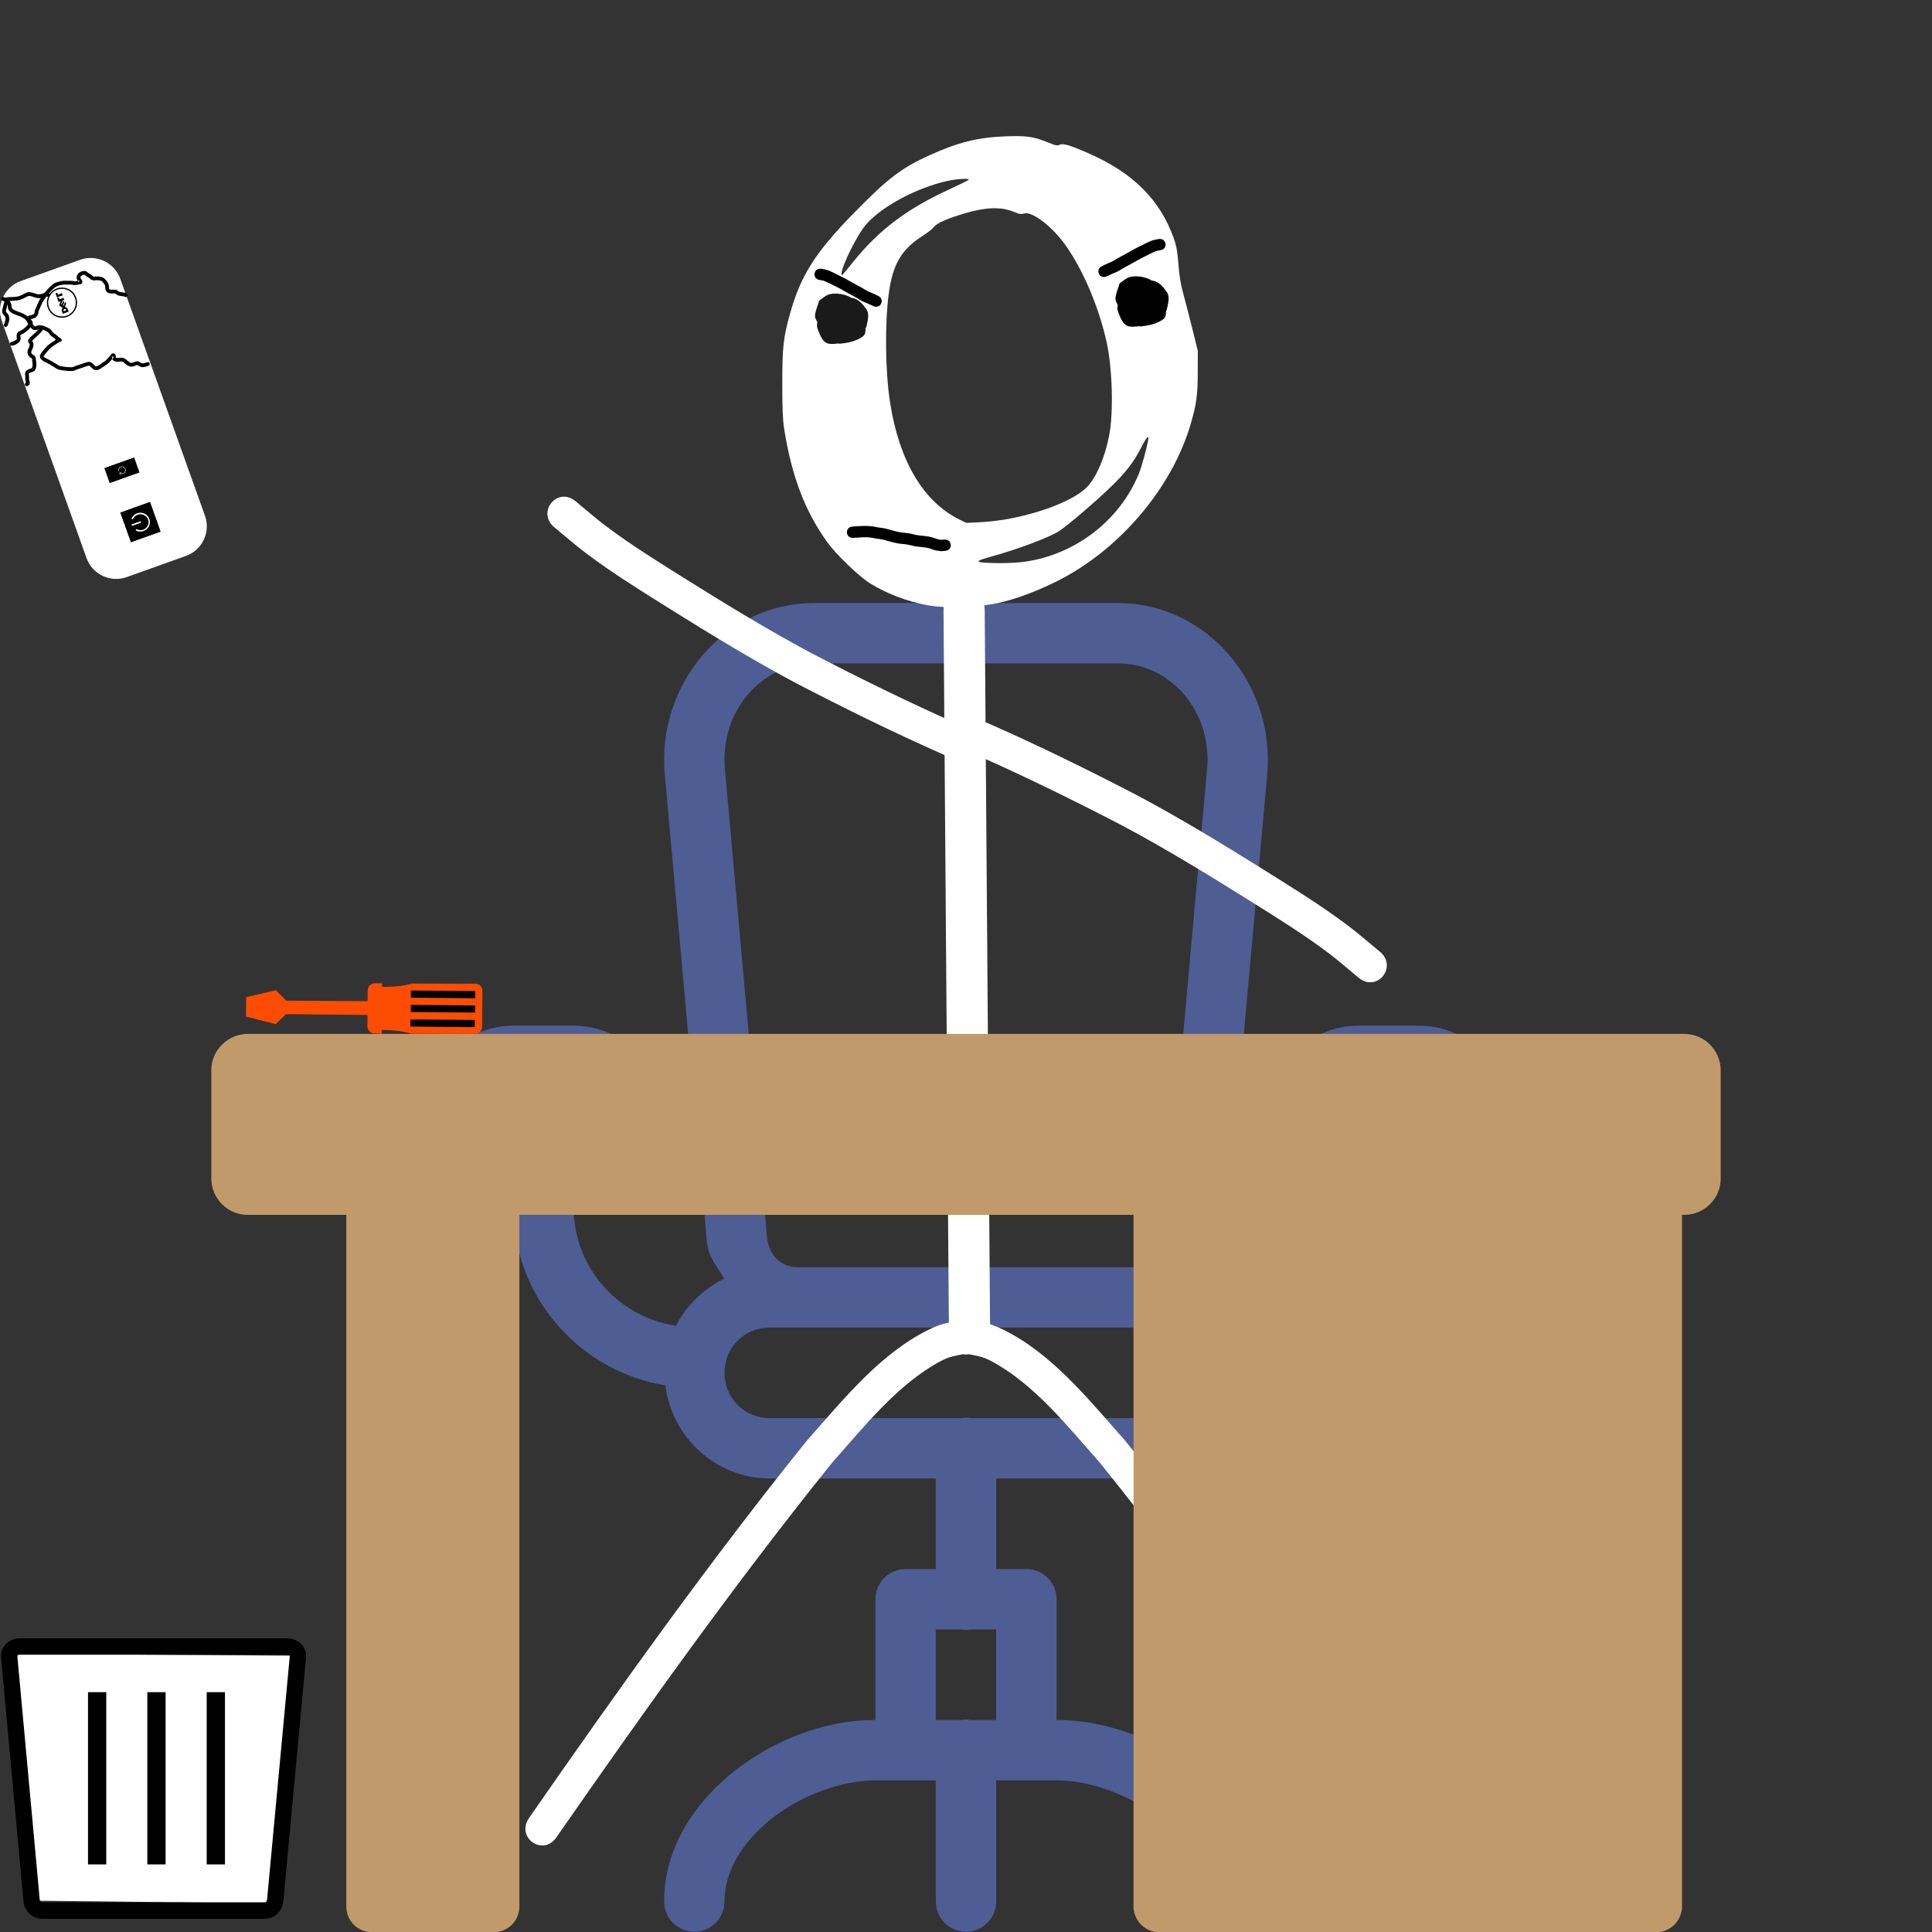 <?xml version="1.0" encoding="UTF-8"?>
<svg xmlns="http://www.w3.org/2000/svg" xmlns:xlink="http://www.w3.org/1999/xlink" width="1024px" height="1024px" viewBox="0 0 1024 1024" version="1.1">
<rect x="0" y="0" width="1024" height="1024" fill="#333333" stroke="none"/>
<g id="surface1">
<path style=" stroke:none;fill-rule:nonzero;fill:rgb(30.588%,36.471%,58.039%);fill-opacity:1;" d="M 431.375 319.625 C 384.293 319.625 348.031 362.457 352.344 410.469 L 374.719 658.719 C 375.391 666.148 380.27 671.551 383.812 677.719 C 372.848 683.102 363.867 691.898 358.25 702.656 C 327.461 697.965 304 671.781 304 639.625 C 316.98 639.625 329.109 634.289 337.812 625.438 C 346.664 616.734 352 604.605 352 591.625 C 352 582.902 349.645 574.656 345.469 567.531 C 337.145 553.293 321.59 543.625 304 543.625 L 272 543.625 C 259.02 543.625 246.891 548.961 238.188 557.812 C 229.336 566.516 224 578.641 224 591.625 C 224 617.953 245.672 639.625 272 639.625 C 272 687.219 307.105 726.883 352.688 734.281 C 356.055 761.887 379.539 783.625 408 783.625 L 496 783.625 L 496 831.625 L 480 831.625 C 471.164 831.625 464 838.789 464 847.625 L 464 911.625 C 437.586 911.625 410.812 921.816 389.562 938.469 C 368.312 955.117 352 979.281 352 1007.625 C 351.918 1013.395 354.949 1018.762 359.934 1021.672 C 364.918 1024.578 371.082 1024.578 376.066 1021.672 C 381.051 1018.762 384.082 1013.395 384 1007.625 C 384 991.793 393.605 975.961 409.312 963.656 C 425.02 951.352 446.238 943.625 464 943.625 L 496 943.625 L 496 1007.625 C 495.918 1013.395 498.949 1018.762 503.934 1021.672 C 508.918 1024.578 515.082 1024.578 520.066 1021.672 C 525.051 1018.762 528.082 1013.395 528 1007.625 L 528 943.625 L 560 943.625 C 577.762 943.625 598.98 951.352 614.688 963.656 C 630.395 975.961 640 991.793 640 1007.625 C 639.918 1013.395 642.949 1018.762 647.934 1021.672 C 652.918 1024.578 659.082 1024.578 664.066 1021.672 C 669.051 1018.762 672.082 1013.395 672 1007.625 C 672 979.281 655.688 955.117 634.438 938.469 C 613.188 921.816 586.414 911.625 560 911.625 L 560 847.625 C 560 838.789 552.836 831.625 544 831.625 L 528 831.625 L 528 783.625 L 616 783.625 C 644.461 783.625 667.945 761.887 671.312 734.281 C 716.895 726.883 752 687.219 752 639.625 C 764.98 639.625 777.109 634.289 785.812 625.438 C 794.664 616.734 800 604.605 800 591.625 C 800 565.297 778.328 543.625 752 543.625 L 720 543.625 C 707.02 543.625 694.891 548.961 686.188 557.812 C 682.844 561.02 680.371 564.445 678.594 567.406 C 678.574 567.445 678.551 567.488 678.531 567.531 C 674.355 574.656 672 582.902 672 591.625 C 672 617.953 693.672 639.625 720 639.625 C 720 671.781 696.539 697.965 665.75 702.656 C 660.133 691.898 651.152 683.102 640.188 677.719 C 643.73 671.555 648.641 666.145 649.312 658.719 L 671.656 410.469 C 675.969 362.457 639.707 319.625 592.625 319.625 Z M 431.375 351.625 L 592.625 351.625 C 620.266 351.625 642.539 376.883 639.781 407.594 L 617.438 655.844 C 616.574 665.398 609.57 671.625 601.812 671.625 L 422.188 671.625 C 414.43 671.625 407.426 665.43 406.562 655.844 L 384.219 407.594 C 381.461 376.883 403.734 351.625 431.375 351.625 Z M 272 575.625 L 304 575.625 C 310.074 575.625 314.992 578.746 317.875 583.688 C 317.875 583.699 317.875 583.707 317.875 583.719 C 319.141 585.875 320 588.828 320 591.625 C 320 596.156 318.293 599.91 315.406 602.719 C 315.301 602.82 315.195 602.926 315.094 603.031 C 312.285 605.914 308.535 607.625 304 607.625 L 290.688 607.625 C 288.961 607.34 287.195 607.34 285.469 607.625 L 272 607.625 C 263.129 607.625 256 600.496 256 591.625 C 256 587.09 257.707 583.336 260.594 580.531 C 260.699 580.43 260.805 580.324 260.906 580.219 C 263.715 577.332 267.465 575.625 272 575.625 Z M 720 575.625 L 752 575.625 C 760.871 575.625 768 582.75 768 591.625 C 768 596.156 766.293 599.91 763.406 602.719 C 763.301 602.82 763.195 602.926 763.094 603.031 C 760.285 605.914 756.535 607.625 752 607.625 L 738.688 607.625 C 736.961 607.34 735.195 607.34 733.469 607.625 L 720 607.625 C 711.129 607.625 704 600.496 704 591.625 C 704 588.828 704.859 585.875 706.125 583.719 C 707.07 582.168 707.777 581.277 708.281 580.812 C 708.496 580.621 708.703 580.422 708.906 580.219 C 711.715 577.332 715.465 575.625 720 575.625 Z M 408 703.625 L 616 703.625 C 629.453 703.625 640 714.172 640 727.625 C 640 741.078 629.453 751.625 616 751.625 L 514.688 751.625 C 512.961 751.34 511.195 751.34 509.469 751.625 L 408 751.625 C 394.547 751.625 384 741.078 384 727.625 C 384 714.172 394.547 703.625 408 703.625 Z M 496 863.625 L 509.312 863.625 C 511.039 863.91 512.805 863.91 514.531 863.625 L 528 863.625 L 528 911.625 L 514.688 911.625 C 512.961 911.34 511.195 911.34 509.469 911.625 L 496 911.625 Z M 496 863.625 "/>
<path style=" stroke:none;fill-rule:nonzero;fill:rgb(100%,100%,100%);fill-opacity:1;" d="M 520.484 382.613 C 511.609 382.16 507.055 395.148 516.957 399.883 C 543.43 411.582 569.402 424.348 595.09 437.699 C 617.75 449.812 639.711 463.195 661.496 476.836 C 675.941 485.887 690.5 494.891 704.16 505.152 C 709.672 509.293 714.824 513.898 720.152 518.273 C 729.887 526.238 741.02 512.312 731.285 504.348 C 725.59 499.699 720.074 494.812 714.195 490.398 C 700.285 479.965 685.434 470.762 670.727 461.555 C 648.57 447.68 626.23 434.082 603.18 421.77 C 577.312 408.332 551.176 395.461 524.523 383.695 C 523.109 383.02 521.754 382.68 520.484 382.613 Z M 520.484 382.613 "/>
<path style=" stroke:none;fill-rule:nonzero;fill:rgb(100%,100%,100%);fill-opacity:1;" d="M 504.695 401.289 C 503.426 401.223 502.07 400.883 500.656 400.207 C 474.004 388.438 447.867 375.566 422.004 362.133 C 398.949 349.82 376.609 336.219 354.453 322.348 C 339.746 313.137 324.895 303.938 310.984 293.5 C 305.105 289.09 299.59 284.203 293.895 279.551 C 284.16 271.59 295.293 257.664 305.027 265.629 C 310.355 270 315.508 274.605 321.02 278.746 C 334.68 289.012 349.234 298.016 363.684 307.066 C 385.465 320.707 407.43 334.09 430.09 346.203 C 455.777 359.555 481.75 372.32 508.223 384.016 C 518.125 388.754 513.57 401.742 504.695 401.289 Z M 504.695 401.289 "/>
<path style=" stroke:none;fill-rule:nonzero;fill:rgb(100%,100%,100%);fill-opacity:1;" d="M 512 699.934 C 503.758 700.914 500.648 700.672 492.59 704.594 C 466.289 717.398 446.73 742.117 427.703 763.512 C 375.781 827.973 327.676 895.527 280.422 963.535 C 273.227 973.898 287.707 984.195 294.906 973.836 C 341.75 906.406 389.457 839.438 440.871 775.48 C 457.602 756.617 475.758 733.59 498.457 721.492 C 503.176 718.977 505.684 718.723 510.387 717.766 C 522.852 718.922 524.465 701.086 512 699.934 Z M 512 699.934 "/>
<path style=" stroke:none;fill-rule:nonzero;fill:rgb(100%,100%,100%);fill-opacity:1;" d="M 512 699.934 C 520.242 700.914 523.352 700.672 531.41 704.594 C 557.711 717.398 577.27 742.117 596.297 763.512 C 648.219 827.973 696.324 895.527 743.578 963.535 C 750.773 973.898 736.293 984.195 729.094 973.836 C 682.25 906.406 634.547 839.438 583.129 775.48 C 566.398 756.617 548.242 733.59 525.543 721.492 C 520.824 718.977 518.316 718.723 513.613 717.766 C 501.148 718.922 499.535 701.086 512 699.934 Z M 512 699.934 "/>
<path style=" stroke:none;fill-rule:nonzero;fill:rgb(100%,100%,100%);fill-opacity:1;" d="M 536.758 72.16 C 535.574 72.18 534.297 72.215 532.902 72.266 C 518.316 72.797 507.832 75.406 492.684 82.273 C 477.895 88.977 470.789 94.371 453.312 112.156 C 432.23 133.609 424.469 145.766 418.711 166.309 C 415.211 178.812 414.641 183.953 414.629 203.094 C 414.621 216.41 414.871 222.477 415.621 227.254 C 419.562 252.25 426.539 270.672 438.293 287.121 C 443.137 293.898 455.387 305.695 461.355 309.332 C 470.152 314.691 480.312 318.582 490.973 320.672 L 490.977 320.672 C 501.133 322.66 519.363 321.977 530.992 319.168 C 542.852 316.305 558.074 309.887 569.406 302.973 C 598.734 285.074 622.312 255.102 631.172 224.445 C 634.184 214.027 634.824 209.281 634.84 197.246 L 634.855 185.895 L 631.887 173.961 C 630.254 167.398 628.086 159.012 627.074 155.332 C 625.801 150.703 625.023 145.938 624.559 139.902 C 624.02 132.965 623.508 130.133 622.059 126.105 C 614.816 105.984 600.852 91.938 577.898 81.684 C 567.582 77.078 563.469 75.816 561.668 76.711 C 560.398 77.344 559.559 77.172 555.188 75.387 C 548.785 72.773 545.051 72.035 536.758 72.16 Z M 511.441 94.793 C 512.824 94.801 513.633 94.961 513.402 95.309 C 513.215 95.594 508.754 97.793 503.496 100.199 C 481.188 110.402 466.242 121.551 452.945 137.902 C 445.77 146.734 446.004 146.48 446.004 145.266 C 446.004 141.031 454.547 123.977 459.367 118.586 C 467.738 109.23 486.066 99.48 501.93 95.945 C 505.25 95.207 509.141 94.781 511.441 94.793 Z M 527.672 110.363 C 531.336 110.422 534.566 111.094 537.613 112.375 C 540.309 113.508 541.262 113.656 542.699 113.172 C 546.887 111.77 557.594 119.898 564.676 129.859 C 574.125 143.145 582.539 163.035 586.598 181.656 C 589.582 195.363 590.219 218.383 587.945 230.492 C 585.797 241.949 581.219 252.781 576.355 257.914 C 569.988 264.637 553.621 271.359 534.84 274.969 C 530.609 275.781 523.762 276.602 519.625 276.789 L 512.109 277.129 L 508.41 275.301 C 489.359 265.887 476.559 244.223 471.738 213.254 C 469.207 196.965 468.91 171.691 471.062 155.621 C 473.148 140.051 477.812 132.109 489.027 125.02 C 491.496 123.461 494.113 121.398 494.852 120.438 C 496.492 118.297 501.684 115.961 510.902 113.215 C 517.551 111.234 522.969 110.289 527.672 110.363 Z M 608.402 231.641 C 608.715 231.594 608.766 232.195 608.523 233.484 C 607.605 238.367 605.09 247.438 603.711 250.836 C 593.711 275.52 570.543 293.602 543.73 297.641 C 540.27 298.16 534.402 298.5 529.652 298.457 C 516.703 298.336 515.602 297.711 524.168 295.352 C 538.977 291.277 555.523 285.125 561.168 281.598 C 565.312 279.008 580.133 266.379 588.676 258.16 C 596.57 250.566 601.047 244.754 604.898 237.102 C 606.656 233.602 607.887 231.723 608.402 231.641 Z M 608.402 231.641 "/>
<path style=" stroke:none;fill-rule:nonzero;fill:rgb(10.196%,10.196%,10.196%);fill-opacity:1;" d="M 438.906 170.207 C 439.605 171.844 440.191 173.512 440.852 175.168 C 441.832 178.102 439.332 172.289 441.504 170.359 C 444.41 167.781 448.59 167.23 452.168 165.754 C 452.906 165.453 454.609 167.406 451.043 164.449 C 450.562 164.008 450.07 163.586 449.602 163.129 C 449.25 162.785 448.906 162.434 448.582 162.059 C 447.344 160.637 449.414 162.383 449.324 163.75 C 449.176 166.09 448.387 168.344 447.922 170.641 C 445.367 172.797 446.023 172.781 443.789 173.496 C 443.605 173.555 443.336 173.449 443.227 173.609 C 443.148 173.723 443.77 173.738 443.633 173.723 C 442.387 173.582 442.531 173.473 441.227 172.785 C 437.164 166.539 439.297 171.141 438.395 166.598 C 438.352 166.387 437.605 166.812 437.762 166.668 C 438.25 166.23 438.777 165.848 439.289 165.438 C 445.637 164.449 445.855 163.164 450.785 171.945 C 451.496 173.215 450.332 174.832 450.25 176.289 C 450.227 176.652 452.859 174.57 452.918 174.531 C 452.695 174.742 452.539 175.07 452.25 175.16 C 446.664 176.914 442.254 173.215 442.34 167.637 C 438.602 179.723 455.496 185.07 459.234 172.984 C 459.832 170.125 461.055 166.574 459.078 163.758 C 455.312 158.395 452.398 157.02 446.77 158.133 C 445.348 158.41 444.105 159.281 442.773 159.855 C 440.652 161.391 436.414 164.379 435.293 166.707 C 434.25 168.875 432.422 171.316 433.16 173.605 C 436.562 184.188 439.262 182.375 446.25 181.902 C 447.438 181.195 448.707 180.613 449.816 179.785 C 453.324 177.164 456.969 170.422 456.113 165.973 C 455.664 163.645 454.125 161.68 453.129 159.531 C 452.109 158.781 451.172 157.895 450.066 157.277 C 447.156 155.656 441.645 154.953 438.605 156.352 C 436.977 157.102 435.641 158.367 434.156 159.379 C 433.426 162 432.223 164.535 431.965 167.25 C 431.852 168.426 432.598 169.535 433.082 170.613 C 434.492 173.77 437.422 176.02 439.84 178.312 C 440.688 179.016 444.488 182.254 445.125 182.188 C 449.387 181.734 453.961 180.887 457.383 178.281 C 460.145 176.172 457.961 170.465 457.031 167.898 C 456.855 167.742 455.344 163.516 455.074 162.934 C 454.855 162.457 454.613 161.988 454.383 161.516 C 448.312 150.445 432.832 159.133 438.906 170.207 Z M 438.906 170.207 "/>
<path style=" stroke:none;fill-rule:nonzero;fill:rgb(0%,0%,0%);fill-opacity:1;" d="M 598.145 161.059 C 598.84 162.695 599.426 164.363 600.09 166.02 C 601.066 168.953 598.57 163.137 600.742 161.211 C 603.648 158.633 607.824 158.078 611.406 156.605 C 612.145 156.301 613.848 158.258 610.281 155.301 C 609.801 154.859 609.309 154.434 608.84 153.98 C 608.484 153.637 608.145 153.281 607.82 152.91 C 606.582 151.488 608.648 153.23 608.562 154.602 C 608.414 156.941 607.625 159.195 607.156 161.488 C 604.605 163.645 605.262 163.633 603.023 164.348 C 602.844 164.402 602.574 164.301 602.465 164.457 C 602.387 164.574 603.008 164.59 602.867 164.574 C 601.625 164.434 601.766 164.324 600.465 163.637 C 596.398 157.391 598.535 161.992 597.633 157.445 C 597.59 157.234 596.84 157.66 597 157.52 C 597.484 157.082 598.016 156.699 598.523 156.285 C 604.875 155.301 605.094 154.012 610.023 162.797 C 610.734 164.066 609.57 165.684 609.488 167.137 C 609.465 167.5 612.094 165.422 612.152 165.383 C 611.93 165.594 611.777 165.918 611.488 166.012 C 605.898 167.762 601.488 164.066 601.578 158.484 C 597.836 170.57 614.73 175.922 618.469 163.836 C 619.07 160.977 620.293 157.426 618.316 154.609 C 614.551 149.246 611.637 147.871 606.004 148.98 C 604.582 149.262 603.34 150.133 602.012 150.707 C 599.887 152.242 595.652 155.23 594.531 157.559 C 593.488 159.727 591.66 162.168 592.395 164.457 C 595.801 175.039 598.5 173.227 605.484 172.754 C 606.676 172.047 607.945 171.465 609.055 170.637 C 612.562 168.012 616.207 161.27 615.348 156.824 C 614.898 154.496 613.359 152.527 612.367 150.383 C 611.344 149.629 610.41 148.742 609.305 148.129 C 606.395 146.504 600.883 145.805 597.84 147.203 C 596.215 147.953 594.875 149.219 593.395 150.227 C 592.664 152.852 591.461 155.387 591.199 158.098 C 591.09 159.277 591.836 160.387 592.32 161.465 C 593.73 164.621 596.656 166.867 599.078 169.164 C 599.926 169.867 603.727 173.105 604.363 173.035 C 608.621 172.586 613.199 171.738 616.617 169.129 C 619.383 167.023 617.199 161.316 616.27 158.75 C 616.094 158.59 614.582 154.367 614.312 153.785 C 614.094 153.305 613.852 152.84 613.621 152.367 C 607.547 141.293 592.07 149.984 598.145 161.059 Z M 598.145 161.059 "/>
<path style=" stroke:none;fill-rule:evenodd;fill:rgb(0%,0%,0%);fill-opacity:1;" d="M 434.504 148.406 C 435.285 148.574 436.113 148.598 436.855 148.922 C 437.781 149.34 438.754 149.684 439.652 150.168 C 440.457 150.531 441.23 150.949 442.008 151.375 C 443.027 151.883 444.074 152.348 445.074 152.895 C 446.438 153.711 447.844 154.453 449.238 155.219 C 450.449 155.934 451.703 156.57 452.938 157.246 C 454.18 157.871 455.316 158.676 456.523 159.363 C 457.469 159.895 458.488 160.266 459.488 160.676 C 460.5 161.152 461.516 161.625 462.543 162.078 C 462.629 162.121 462.715 162.164 462.801 162.211 C 466.602 164.098 469.27 158.727 465.473 156.836 C 465.301 156.754 465.129 156.668 464.957 156.586 C 463.883 156.117 462.828 155.605 461.762 155.125 C 460.992 154.809 460.211 154.527 459.477 154.141 C 458.234 153.453 457.086 152.594 455.805 151.973 C 454.578 151.309 453.332 150.672 452.129 149.961 C 450.727 149.191 449.309 148.445 447.934 147.621 C 446.934 147.082 445.906 146.59 444.879 146.105 C 444.043 145.652 443.211 145.207 442.348 144.805 C 441.227 144.258 440.074 143.758 438.918 143.285 C 437.723 142.871 436.5 142.621 435.246 142.453 C 431.039 141.93 430.293 147.883 434.504 148.406 Z M 434.504 148.406 "/>
<path style=" stroke:none;fill-rule:evenodd;fill:rgb(0%,0%,0%);fill-opacity:1;" d="M 614.969 132.633 C 614.188 132.797 613.363 132.824 612.621 133.145 C 611.691 133.566 610.719 133.91 609.82 134.391 C 609.016 134.758 608.242 135.176 607.469 135.598 C 606.445 136.105 605.402 136.574 604.398 137.121 C 603.035 137.938 601.629 138.68 600.234 139.445 C 599.023 140.156 597.77 140.797 596.539 141.469 C 595.293 142.094 594.156 142.898 592.949 143.59 C 592.004 144.117 590.984 144.492 589.988 144.898 C 588.973 145.379 587.957 145.848 586.934 146.301 C 586.848 146.348 586.758 146.391 586.672 146.434 C 582.875 148.324 580.203 142.953 584 141.062 C 584.172 140.977 584.344 140.895 584.516 140.809 C 585.59 140.344 586.645 139.832 587.711 139.348 C 588.48 139.035 589.262 138.75 589.996 138.363 C 591.238 137.676 592.387 136.82 593.668 136.199 C 594.895 135.531 596.141 134.895 597.344 134.188 C 598.75 133.418 600.164 132.668 601.539 131.848 C 602.539 131.305 603.566 130.816 604.594 130.332 C 605.43 129.875 606.266 129.43 607.125 129.031 C 608.25 128.48 609.398 127.984 610.555 127.512 C 611.75 127.098 612.973 126.848 614.227 126.68 C 618.438 126.152 619.18 132.105 614.969 132.633 Z M 614.969 132.633 "/>
<path style=" stroke:none;fill-rule:evenodd;fill:rgb(0%,0%,0%);fill-opacity:1;" d="M 452.066 285.086 C 453.68 284.969 455.289 284.848 456.906 284.781 C 458.266 284.691 459.617 284.727 460.969 284.867 C 461.984 284.953 462.984 285.18 463.98 285.387 C 465.242 285.625 466.527 285.664 467.777 285.949 C 469.012 286.23 470.223 286.609 471.438 286.953 C 473.039 287.41 474.664 287.785 476.305 288.078 C 477.773 288.32 479.266 288.332 480.73 288.594 C 481.891 288.777 483.02 289.086 484.156 289.363 C 485.605 289.715 487.098 289.762 488.566 289.965 C 489.535 290.113 490.512 290.18 491.48 290.332 C 492.516 290.598 493.523 290.973 494.535 291.316 C 495.773 291.758 497.074 291.969 498.383 292.086 C 498.555 292.094 498.727 292.105 498.898 292.117 C 499.637 292.152 500.32 292.035 501.047 291.922 C 501.105 291.914 500.934 291.949 500.875 291.965 C 505.113 291.785 504.859 285.789 500.621 285.969 C 499.797 286.043 499.59 286.172 498.895 286.105 C 498.066 286.039 497.238 285.918 496.453 285.633 C 495.121 285.184 493.797 284.672 492.414 284.406 C 491.406 284.25 490.395 284.168 489.387 284.023 C 488.121 283.848 486.84 283.793 485.582 283.535 C 484.305 283.223 483.035 282.883 481.734 282.68 C 480.281 282.441 478.812 282.348 477.348 282.172 C 475.902 281.918 474.473 281.578 473.062 281.176 C 471.73 280.805 470.406 280.387 469.055 280.086 C 467.773 279.816 466.48 279.684 465.188 279.508 C 463.992 279.266 462.797 279.004 461.578 278.898 C 459.938 278.73 458.297 278.684 456.648 278.785 C 455.117 278.852 453.59 278.941 452.066 279.086 C 447.82 279.086 447.82 285.086 452.066 285.086 Z M 452.066 285.086 "/>
<path style=" stroke:none;fill-rule:nonzero;fill:rgb(100%,100%,100%);fill-opacity:1;" d="M 521.914 323.652 L 523.055 476.117 L 523.207 496.031 L 523.449 528.664 L 523.539 540.633 L 524.742 701.043 C 524.809 710.078 519.992 717.426 513.949 717.512 C 507.938 717.594 502.98 710.34 502.914 701.344 L 501.711 540.973 L 501.621 528.965 L 501.375 496.332 L 501.227 476.457 L 500.086 323.953 C 500.02 314.918 504.836 307.57 510.879 307.488 C 516.891 307.406 521.848 314.66 521.914 323.652 Z M 521.914 323.652 "/>
<path style=" stroke:none;fill-rule:evenodd;fill:rgb(75.686%,60.392%,41.961%);fill-opacity:1;" d="M 617.418 636.188 L 875.422 636.188 C 875.492 636.188 875.547 649.523 875.547 665.973 L 875.547 976.988 C 875.547 993.438 875.492 1006.773 875.422 1006.773 L 617.418 1006.773 C 617.348 1006.773 617.293 993.438 617.293 976.988 L 617.293 665.973 C 617.293 649.523 617.348 636.188 617.418 636.188 Z M 617.418 636.188 "/>
<path style=" stroke:none;fill-rule:nonzero;fill:rgb(75.686%,60.392%,41.961%);fill-opacity:1;" d="M 197.715 1004.098 L 197.715 629.344 L 261.727 629.344 L 261.727 1004.098 Z M 197.715 1004.098 "/>
<path style=" stroke:none;fill-rule:evenodd;fill:rgb(75.686%,60.392%,41.961%);fill-opacity:1;" d="M 129.254 558.504 L 897.469 558.504 C 897.535 558.504 897.594 571.84 897.594 588.289 L 897.594 598.004 C 897.594 614.457 897.535 627.789 897.469 627.789 L 129.254 627.789 C 129.184 627.789 129.129 614.457 129.129 598.004 L 129.129 588.289 C 129.129 571.84 129.184 558.504 129.254 558.504 Z M 129.254 558.504 "/>
<path style=" stroke:none;fill-rule:evenodd;fill:rgb(75.686%,60.392%,41.961%);fill-opacity:1;" d="M 131.27 548 C 125.93 548 121.18 550.215 117.664 553.664 C 114.148 557.113 112 561.93 112 567.27 L 112 624.629 C 112 629.902 114.148 634.719 117.664 638.234 C 121.113 641.75 125.93 643.898 131.27 643.898 L 183.551 643.898 L 183.551 1010.566 C 183.551 1014.277 185.047 1017.664 187.52 1020.137 C 189.992 1022.609 193.379 1024.105 197.09 1024.105 L 261.676 1024.105 C 265.453 1024.105 268.836 1022.609 271.309 1020.137 C 273.719 1017.664 275.281 1014.277 275.281 1010.5 L 275.281 643.898 L 600.801 643.898 L 600.801 1010.5 C 600.801 1013.559 601.844 1016.426 603.602 1018.703 C 603.992 1019.223 604.383 1019.68 604.84 1020.137 C 607.312 1022.609 610.695 1024.105 614.473 1024.105 L 877.887 1024.105 C 881.598 1024.105 884.984 1022.609 887.457 1020.137 L 887.523 1020.07 C 889.934 1017.598 891.496 1014.211 891.496 1010.5 L 891.496 643.898 L 892.734 643.898 C 898.008 643.898 902.824 641.75 906.34 638.234 C 909.855 634.785 912.004 629.969 912.004 624.629 L 912.004 567.27 C 912.004 561.996 909.789 557.18 906.34 553.664 C 902.887 550.148 898.07 548 892.73 548 Z M 134.461 570.461 L 889.539 570.461 L 889.539 621.438 L 134.461 621.438 Z M 205.879 643.898 L 252.82 643.898 L 252.82 1001.582 L 205.879 1001.582 Z M 623.328 643.898 L 869.031 643.898 L 869.031 747.48 L 623.328 747.48 Z M 623.328 769.941 L 869.031 769.941 L 869.031 875.473 L 623.328 875.473 Z M 623.328 897.934 L 869.031 897.934 L 869.031 1001.645 L 623.328 1001.645 Z M 623.328 897.934 "/>
<path style=" stroke:none;fill-rule:nonzero;fill:rgb(100%,100%,100%);fill-opacity:1;" d="M 0.973 170.238 L 45.863 295.789 C 48.961 304.457 58.5 308.969 67.168 305.871 L 98.555 294.648 C 107.223 291.551 111.738 282.012 108.637 273.344 L 63.746 147.793 C 60.648 139.125 51.109 134.613 42.441 137.711 L 11.055 148.934 C 2.387 152.031 -2.125 161.57 0.973 170.238 Z M 79.484 266.066 L 85.098 281.762 L 69.402 287.371 L 63.793 271.68 Z M 71.07 242.527 L 73.875 250.375 L 58.18 255.984 L 55.375 248.137 Z M 71.07 242.527 "/>
<path style=" stroke:none;fill-rule:nonzero;fill:rgb(0%,0%,0%);fill-opacity:1;" d="M 69.402 287.371 L 63.793 271.68 L 79.484 266.066 L 85.098 281.762 Z M 69.402 287.371 "/>
<path style=" stroke:none;fill-rule:nonzero;fill:rgb(0%,0%,0%);fill-opacity:1;" d="M 40.391 157.711 C 41.875 161.867 39.707 166.449 35.551 167.938 C 31.395 169.422 26.809 167.254 25.324 163.098 C 23.836 158.938 26.004 154.355 30.164 152.871 C 34.32 151.383 38.902 153.551 40.391 157.711 Z M 39.734 157.945 C 38.375 154.141 34.199 152.164 30.398 153.523 C 26.594 154.883 24.617 159.059 25.977 162.863 C 27.336 166.664 31.512 168.641 35.316 167.281 C 39.117 165.922 41.094 161.746 39.734 157.945 Z M 35.098 160.605 L 34.402 162.691 C 34.965 162.711 35.621 163.07 35.883 163.801 L 36.379 165.191 L 33.277 166.301 L 32.781 164.906 C 32.547 164.254 32.742 163.547 33.223 163.109 L 31.363 161.941 L 32.117 159.664 L 31.043 160.047 L 30.27 157.887 L 31.184 157.562 L 31.57 158.645 L 33.762 157.863 L 34.145 158.938 L 33.07 159.32 L 32.426 161.238 L 32.754 161.441 L 33.398 159.527 L 34.086 159.965 L 33.453 161.875 L 33.777 162.082 L 34.41 160.168 Z M 33.27 156.492 L 30.168 157.602 L 29.395 155.441 L 30.309 155.113 L 30.695 156.199 L 32.887 155.418 Z M 35.117 164.465 L 35.031 164.23 C 34.891 163.836 34.559 163.637 34.137 163.789 C 33.676 163.953 33.582 164.336 33.711 164.703 L 33.797 164.938 Z M 35.117 164.465 "/>
<path style=" stroke:none;fill-rule:nonzero;fill:rgb(100%,100%,100%);fill-opacity:1;" d="M 79.152 275.035 C 79.484 275.969 79.531 276.977 79.281 277.941 C 79.035 278.902 78.504 279.77 77.762 280.441 C 77.016 281.109 76.09 281.543 75.098 281.691 C 74.109 281.844 73.098 281.699 72.195 281.277 C 72.145 281.258 72.098 281.223 72.062 281.184 C 72.023 281.145 71.996 281.098 71.977 281.043 C 71.957 280.992 71.949 280.938 71.953 280.883 C 71.957 280.828 71.973 280.773 71.996 280.723 C 72.043 280.625 72.133 280.547 72.238 280.508 C 72.344 280.473 72.457 280.477 72.559 280.523 C 73.062 280.777 73.609 280.93 74.176 280.973 C 74.742 281.012 75.309 280.938 75.848 280.758 C 76.383 280.574 76.879 280.289 77.305 279.914 C 77.73 279.539 78.074 279.086 78.32 278.574 C 78.562 278.066 78.703 277.516 78.727 276.957 C 78.754 276.398 78.664 275.836 78.465 275.312 C 78.27 274.789 77.965 274.312 77.574 273.906 C 77.188 273.504 76.719 273.184 76.199 272.961 C 75.699 272.73 75.156 272.598 74.602 272.57 C 74.051 272.547 73.496 272.629 72.973 272.816 C 72.453 273 71.969 273.289 71.559 273.66 C 71.148 274.031 70.812 274.477 70.574 274.973 C 70.527 275.074 70.441 275.152 70.336 275.188 C 70.23 275.227 70.113 275.223 70.012 275.176 C 69.961 275.152 69.918 275.117 69.879 275.078 C 69.84 275.039 69.812 274.992 69.793 274.938 C 69.777 274.887 69.77 274.832 69.77 274.777 C 69.773 274.723 69.789 274.668 69.812 274.621 C 70.246 273.723 70.938 272.969 71.797 272.457 C 72.656 271.945 73.648 271.695 74.648 271.738 C 75.648 271.785 76.609 272.121 77.41 272.707 C 78.215 273.293 78.82 274.105 79.152 275.035 Z M 79.152 275.035 "/>
<path style=" stroke:none;fill-rule:nonzero;fill:rgb(100%,100%,100%);fill-opacity:1;" d="M 74.777 276.602 C 74.812 276.703 74.805 276.82 74.758 276.918 C 74.707 277.02 74.625 277.098 74.52 277.137 L 70.273 278.652 C 70.168 278.691 70.055 278.688 69.953 278.637 C 69.852 278.59 69.773 278.508 69.738 278.402 C 69.699 278.297 69.707 278.184 69.754 278.082 C 69.801 277.984 69.887 277.906 69.992 277.867 L 74.238 276.352 C 74.344 276.312 74.457 276.32 74.559 276.367 C 74.66 276.414 74.738 276.496 74.777 276.602 Z M 74.777 276.602 "/>
<path style=" stroke:none;fill-rule:nonzero;fill:rgb(0%,0%,0%);fill-opacity:1;" d="M 58.18 255.984 L 55.375 248.137 L 71.07 242.527 L 73.875 250.375 L 58.18 255.984 L 55.375 248.137 "/>
<path style=" stroke:none;fill-rule:evenodd;fill:rgb(100%,100%,100%);fill-opacity:1;" d="M 62.742 249.93 L 62.965 249.848 C 62.637 248.934 63.113 247.922 64.031 247.594 C 64.945 247.266 65.961 247.746 66.285 248.66 C 66.613 249.578 66.137 250.59 65.219 250.918 C 64.695 251.105 64.117 251.031 63.656 250.727 L 64.426 250.449 L 64.348 250.23 L 63.242 250.625 L 63.637 251.734 L 63.859 251.652 L 63.617 250.98 C 64.125 251.277 64.738 251.34 65.297 251.137 C 66.336 250.766 66.879 249.621 66.508 248.582 C 66.137 247.543 64.992 247 63.953 247.371 C 62.914 247.742 62.371 248.891 62.742 249.93 "/>
<path style=" stroke:none;fill-rule:evenodd;fill:rgb(0%,0%,0%);fill-opacity:1;" d="M 1.277 159.305 C 1.965 159.641 2.641 160 3.25 160.461 C 3.672 160.844 3.953 161.312 4.078 161.859 C 4.219 162.492 4.133 163.16 4.355 163.777 C 4.434 163.996 4.555 164.199 4.656 164.406 C 5.41 165.512 6.422 166.031 7.609 166.543 C 8.637 167.035 9.75 167.32 10.801 167.762 C 11.734 168.195 12.668 168.656 13.422 169.367 C 14.109 170.035 14.5 170.902 14.926 171.742 C 15.441 172.84 16.227 173.719 17.152 174.484 C 17.914 175.012 18.551 175.066 19.445 174.859 C 19.668 174.805 20.348 174.527 20.605 174.453 C 20.738 174.414 20.871 174.402 21.004 174.375 C 21.82 174.344 22.582 174.66 23.32 174.961 C 23.762 175.133 24.184 175.348 24.602 175.57 C 24.879 175.719 25.16 175.848 25.398 176.059 C 25.961 176.762 26.508 177.473 27.156 178.102 C 27.797 178.559 28.473 178.949 29.066 179.473 C 29.586 180.105 30.246 180.574 30.953 180.973 C 31.062 181.02 31.176 181.07 31.285 181.117 C 32.594 181.66 33.363 179.816 32.055 179.27 C 32.008 179.254 31.961 179.234 31.914 179.219 C 31.312 178.898 30.816 178.477 30.379 177.961 C 29.805 177.465 29.191 177.031 28.535 176.652 C 27.824 175.996 27.324 175.16 26.633 174.488 C 25.855 173.902 24.961 173.488 24.066 173.105 C 22.949 172.66 21.812 172.254 20.586 172.418 C 19.859 172.582 20.066 172.512 19.418 172.75 C 19.344 172.777 18.727 173.059 18.672 173.051 C 18.582 173.039 18.504 172.977 18.422 172.941 C 17.668 172.328 17.133 171.723 16.707 170.832 C 16.172 169.781 15.648 168.711 14.77 167.887 C 14.605 167.742 14.453 167.59 14.281 167.453 C 13.469 166.805 12.504 166.367 11.574 165.918 C 10.527 165.484 9.43 165.184 8.398 164.703 C 7.676 164.395 6.945 164.086 6.422 163.469 C 6.379 163.41 6.324 163.355 6.293 163.293 C 6.055 162.777 6.227 161.891 6.012 161.34 C 5.711 160.309 5.281 159.566 4.449 158.859 C 3.715 158.316 2.914 157.871 2.09 157.477 C 0.797 156.902 -0.016 158.73 1.277 159.305 Z M 1.277 159.305 "/>
<path style=" stroke:none;fill-rule:evenodd;fill:rgb(0%,0%,0%);fill-opacity:1;" d="M 6.434 183.215 C 7.809 183.031 8.965 182.309 10.027 181.461 C 10.988 180.539 11.016 179.73 10.84 178.508 C 10.801 178.105 10.773 177.676 10.992 177.32 C 11.004 177.309 11.031 177.266 11.035 177.285 C 11.047 177.312 10.988 177.348 11.008 177.367 C 11.027 177.395 11.074 177.375 11.105 177.363 C 11.762 177.133 12.336 176.785 12.922 176.422 C 14.387 175.453 15.648 174.223 16.742 172.859 C 17.262 172.141 17.512 171.574 17.254 170.664 C 17.066 170 16.523 169.465 16.074 168.973 C 16.016 168.891 15.938 168.816 15.898 168.719 C 15.887 168.699 15.957 168.703 15.969 168.723 C 16.02 168.812 16.031 168.914 16.055 169.012 C 16.066 169.062 16.027 169.148 16.074 169.168 C 16.152 169.199 16.238 169.141 16.316 169.121 C 16.473 169.086 16.629 169.043 16.785 169.008 C 17.688 168.824 18.613 168.562 19.285 167.887 C 19.754 167.414 19.84 167.145 20.121 166.582 C 20.293 166.047 20.34 166.008 20.375 165.453 C 20.383 165.301 20.352 165.148 20.363 164.996 C 20.367 164.973 20.398 165.066 20.414 165.047 C 20.469 164.984 20.484 164.898 20.52 164.82 C 20.578 164.695 20.637 164.57 20.695 164.441 C 21.188 163.258 21.645 162.062 22.207 160.91 C 22.664 159.855 23.348 158.934 23.98 157.98 C 24.426 157.293 24.996 156.633 25.238 156.387 C 26.098 155.289 27.055 154.277 28.039 153.297 C 28.691 152.699 29.363 152.105 30.168 151.727 C 30.707 151.473 30.949 151.426 31.527 151.254 C 32.559 151.008 33.617 150.773 34.684 150.789 C 35.652 150.863 36.625 150.875 37.598 150.836 C 38.051 150.777 38.383 150.938 38.801 151.016 C 38.969 151.047 39.141 151.066 39.309 151.09 C 40.492 151.113 41.656 150.824 42.809 150.578 C 43.617 150.137 43.645 150.305 43.598 148.902 C 43.59 148.691 43.395 148.539 43.285 148.363 C 43.051 147.984 42.812 147.645 42.617 147.246 C 42.551 146.598 42.926 146.258 43.441 145.949 C 43.895 145.742 44.391 145.508 44.902 145.652 C 45.16 145.727 45.133 145.684 45.129 145.852 C 45.383 146.211 45.75 146.449 46.141 146.633 C 46.289 146.703 46.453 146.742 46.598 146.82 C 46.82 146.934 47.105 147.188 47.285 147.34 C 47.969 147.961 48.492 148.434 49.449 148.578 C 49.91 148.648 50.328 148.586 50.781 148.543 C 51.785 148.445 52.836 148.582 53.785 148.926 C 53.875 148.98 53.973 149.02 54.051 149.086 C 54.109 149.133 54.145 149.203 54.191 149.262 C 54.484 149.609 54.773 149.953 55.047 150.316 C 55.18 150.539 55.43 150.707 55.543 150.945 C 55.656 151.188 55.719 151.938 55.754 152.16 C 55.852 153.211 55.902 154.176 56.812 154.891 C 57.297 155.27 57.695 155.324 58.262 155.48 C 58.887 155.586 59.516 155.582 60.148 155.555 C 60.484 155.543 60.781 155.496 61.105 155.602 C 61.457 155.887 61.812 156.195 62.227 156.398 C 62.414 156.488 62.613 156.551 62.809 156.629 C 63.863 156.918 64.965 156.988 66.047 157.145 C 66.082 157.156 66.188 157.195 66.152 157.18 C 65.648 156.938 65.949 157.203 65.531 156.555 C 65.758 157.949 67.73 157.633 67.508 156.234 C 67.137 155.492 67.164 155.332 66.328 155.164 C 65.387 155.027 64.434 154.953 63.504 154.754 C 63.285 154.684 63.199 154.676 63.008 154.551 C 62.531 154.23 62.125 153.805 61.551 153.652 C 61.371 153.617 61.195 153.57 61.016 153.547 C 60.266 153.461 59.5 153.668 58.75 153.539 C 58.742 153.539 58.078 153.43 58.035 153.395 C 57.668 153.113 57.883 152.254 57.73 151.863 C 57.562 150.766 57.438 149.93 56.641 149.113 C 56.027 148.297 55.402 147.445 54.434 147.035 C 53.199 146.625 51.875 146.414 50.578 146.555 C 50.406 146.574 49.816 146.672 49.641 146.629 C 49.188 146.508 48.922 146.012 48.539 145.777 C 47.984 145.344 47.961 145.285 47.332 144.957 C 46.801 144.68 46.898 144.945 46.418 144.324 C 46.191 144.164 45.984 143.969 45.734 143.848 C 45.523 143.742 45.289 143.695 45.059 143.66 C 44.074 143.508 43.156 143.836 42.309 144.301 C 42.105 144.449 41.883 144.574 41.699 144.746 C 40.953 145.426 40.527 146.449 40.645 147.461 C 40.672 147.695 40.77 147.914 40.828 148.141 C 41.059 148.59 41.297 149.016 41.59 149.426 C 41.629 149.48 41.676 149.637 41.715 149.582 C 42.512 148.52 41.734 148.805 42.387 148.621 C 41.457 148.82 40.52 149.043 39.566 149.105 C 39.246 149.074 38.961 148.969 38.641 148.91 C 38.273 148.84 37.895 148.84 37.52 148.84 C 36.574 148.875 35.633 148.859 34.688 148.789 C 33.422 148.793 32.172 149.02 30.949 149.34 C 30.176 149.578 29.918 149.625 29.195 149.98 C 28.23 150.453 27.41 151.152 26.629 151.879 C 25.613 152.891 24.629 153.93 23.742 155.059 C 23.734 155.148 23.484 155.328 23.41 155.422 C 23.027 155.895 22.648 156.367 22.312 156.875 C 21.633 157.898 20.906 158.898 20.41 160.031 C 19.844 161.195 19.371 162.395 18.887 163.594 C 18.648 164.098 18.449 164.527 18.367 165.086 C 18.348 165.203 18.402 165.328 18.383 165.445 C 18.371 165.539 18.34 165.629 18.316 165.723 C 18.242 165.895 18.133 166.188 18.012 166.344 C 17.605 166.867 16.867 166.922 16.277 167.074 C 15.793 167.203 15.199 167.324 14.789 167.637 C 13.766 168.41 13.852 169.43 14.602 170.324 C 14.645 170.371 15.277 171.105 15.309 171.121 C 15.344 171.141 15.387 171.043 15.422 171.07 C 15.574 171.191 15.016 171.746 15.18 171.609 C 14.234 172.805 13.129 173.875 11.863 174.727 C 11.285 175.094 11.398 175.055 10.812 175.32 C 10.164 175.613 9.543 175.758 9.191 176.449 C 8.844 177.219 8.738 177.957 8.859 178.797 C 8.875 178.898 9.012 179.574 8.957 179.672 C 8.906 179.754 8.836 179.824 8.773 179.902 C 8.016 180.52 7.203 181.074 6.215 181.227 C 4.809 181.383 5.027 183.371 6.434 183.215 Z M 6.434 183.215 "/>
<path style=" stroke:none;fill-rule:evenodd;fill:rgb(0%,0%,0%);fill-opacity:1;" d="M 30.812 179.293 C 29.453 180.082 28.195 181.031 26.871 181.879 C 25.086 183.109 23.676 184.777 22.348 186.473 C 21.582 187.531 20.73 188.504 21.402 189.895 C 21.742 190.594 22.379 190.941 22.973 191.367 C 24.07 192.07 25.336 192.48 26.426 193.188 C 27.043 193.641 27.723 193.996 28.395 194.363 C 29.117 194.762 29.711 195.34 30.488 195.645 C 30.832 195.777 31.195 195.863 31.551 195.977 C 33.707 196.438 35.914 196.688 38.117 196.652 C 39.215 196.598 40.195 196.109 41.188 195.691 C 42.992 195.168 44.738 194.48 46.527 193.914 C 46.668 193.887 47.23 193.75 47.445 193.805 C 47.48 193.812 47.461 193.879 47.484 193.906 C 47.555 193.992 47.641 194.066 47.723 194.145 C 48.539 194.914 47.742 194.129 48.547 194.93 C 49.141 195.57 49.793 196.094 50.699 196.164 C 51.25 196.211 51.539 196.098 52.051 195.973 C 53.184 195.59 54.113 194.812 55.098 194.168 C 55.965 193.551 56.887 192.984 57.664 192.254 C 57.898 192.031 58.113 191.789 58.336 191.559 C 58.543 191.336 58.75 191.113 58.953 190.887 C 59.504 190.27 59.551 190.199 60.059 189.578 C 60.188 189.414 60.309 189.246 60.449 189.094 C 60.496 189.043 60.684 188.941 60.617 188.969 C 60.461 189.035 60.316 189.133 60.164 189.215 C 59.918 189.117 59.68 188.996 59.426 188.918 C 59.371 188.902 59.363 189.004 59.367 189.207 C 59.375 189.957 59.457 190.129 59.797 190.793 C 60.02 190.977 60.219 191.191 60.465 191.34 C 61.418 191.902 62.887 191.688 63.938 191.609 C 64.258 191.594 64.566 191.551 64.879 191.637 C 65.305 191.75 65.754 192.238 66.062 192.523 C 66.812 193.23 67.656 193.781 68.621 194.137 C 69.613 194.445 70.41 194.301 71.371 193.961 C 71.84 193.828 72.293 193.504 72.789 193.461 C 72.809 193.461 72.875 193.516 72.887 193.527 C 73.184 193.832 73.707 194.047 74.09 194.238 C 74.973 194.621 75.586 194.695 76.523 194.484 C 77.133 194.355 77.73 194.242 78.309 194.016 C 78.582 193.914 78.434 193.977 78.75 193.824 C 80.016 193.191 79.117 191.402 77.852 192.039 C 77.719 192.117 77.809 192.066 77.574 192.156 C 77.09 192.352 76.578 192.414 76.07 192.539 C 75.98 192.562 75.891 192.613 75.797 192.621 C 75.512 192.648 75.23 192.535 74.969 192.441 C 74.41 192.176 73.914 191.801 73.336 191.578 C 73.172 191.547 73.008 191.5 72.844 191.488 C 72.078 191.445 71.375 191.824 70.68 192.086 C 70.227 192.262 69.773 192.395 69.289 192.25 C 68.559 192.012 67.965 191.547 67.402 191.035 C 66.219 189.977 65.453 189.469 63.793 189.613 C 63.227 189.656 62.656 189.715 62.09 189.703 C 61.973 189.699 61.855 189.688 61.738 189.676 C 61.664 189.668 61.59 189.613 61.52 189.641 C 61.484 189.656 61.516 189.723 61.512 189.766 C 61.402 189.727 61.41 189.75 61.383 189.566 C 61.363 189.445 61.371 189.316 61.367 189.191 C 61.32 187.906 61.391 188.031 60.195 187.215 C 59.902 187.293 59.59 187.32 59.316 187.453 C 59.07 187.57 58.656 188.129 58.504 188.316 C 57.988 188.953 57.461 189.582 56.895 190.172 C 56.719 190.359 56.551 190.555 56.363 190.73 C 55.652 191.41 54.793 191.926 54 192.496 C 53.191 193.027 52.426 193.66 51.531 194.039 C 51.336 194.102 51.051 194.23 50.836 194.211 C 50.457 194.18 50.23 193.703 49.957 193.512 C 49.434 192.996 48.871 192.359 48.199 192.039 C 47.43 191.676 46.707 191.816 45.922 192.008 C 44.074 192.594 42.266 193.293 40.41 193.848 C 39.652 194.168 38.906 194.566 38.082 194.652 C 36.082 194.695 34.082 194.449 32.125 194.059 C 31.609 193.914 31.332 193.879 30.895 193.629 C 30.359 193.328 29.918 192.863 29.352 192.605 C 28.719 192.262 28.074 191.926 27.492 191.496 C 26.406 190.824 25.211 190.352 24.105 189.719 C 23.93 189.609 23.754 189.496 23.578 189.387 C 23.477 189.316 23.387 189.223 23.273 189.18 C 23.215 189.16 23.125 189.258 23.094 189.207 C 22.914 188.918 23.828 187.891 23.926 187.707 C 25.109 186.184 26.363 184.68 27.953 183.562 C 29.258 182.723 30.5 181.789 31.84 181.008 C 33.055 180.277 32.023 178.562 30.812 179.293 Z M 30.812 179.293 "/>
<path style=" stroke:none;fill-rule:evenodd;fill:rgb(0%,0%,0%);fill-opacity:1;" d="M 4.469 159.488 C 5.715 159.492 6.965 159.438 8.211 159.324 C 8.57 159.293 8.93 159.273 9.285 159.211 C 9.672 159.145 10.051 159.031 10.434 158.945 C 11.996 158.527 13.332 157.594 14.809 156.973 C 15.457 156.727 16.121 156.922 16.766 157.09 C 17.723 157.363 18.648 157.711 19.617 157.938 C 20.961 158.176 22.27 157.859 23.531 157.41 C 24.098 157.137 24.57 157.141 25.172 157.25 C 26.57 157.469 26.879 155.492 25.48 155.273 C 24.586 155.145 23.699 155.137 22.859 155.527 C 21.961 155.848 21.031 156.125 20.066 155.988 C 19.109 155.773 18.203 155.406 17.262 155.148 C 16.18 154.875 15.094 154.691 14.023 155.133 C 12.652 155.723 11.398 156.555 9.969 157 C 9.668 157.074 9.375 157.172 9.074 157.223 C 8.738 157.281 8.398 157.301 8.059 157.332 C 6.863 157.441 5.668 157.492 4.469 157.488 C 3.055 157.488 3.055 159.488 4.469 159.488 Z M 4.469 159.488 "/>
<path style=" stroke:none;fill-rule:evenodd;fill:rgb(0%,0%,0%);fill-opacity:1;" d="M 4.254 157.66 C 3.855 157.633 3.457 157.641 3.055 157.645 C 1.641 157.66 1.66 159.66 3.074 159.645 C 3.375 159.645 3.672 159.641 3.973 159.641 C 5.371 159.84 5.656 157.863 4.254 157.66 Z M 4.254 157.66 "/>
<path style=" stroke:none;fill-rule:evenodd;fill:rgb(0%,0%,0%);fill-opacity:1;" d="M 2.355 159.918 C 1.957 160.926 1.73 161.992 1.488 163.043 C 1.398 163.773 1.027 164.477 1.121 165.227 C 1.203 165.891 1.371 166.051 1.695 166.605 C 1.953 167.027 2.383 167.305 2.648 167.719 C 2.809 167.965 2.859 168.254 2.906 168.535 C 3.051 169.258 2.816 169.922 2.613 170.605 C 2.52 171.004 2.379 171.379 2.164 171.723 C 1.453 172.945 3.18 173.953 3.891 172.734 C 4.172 172.242 4.406 171.73 4.527 171.176 C 4.828 170.176 5.086 169.18 4.867 168.129 C 4.82 167.934 4.793 167.734 4.73 167.539 C 4.484 166.738 3.969 166.117 3.383 165.535 C 3.297 165.422 3.18 165.328 3.121 165.199 C 3.027 164.988 3.137 164.82 3.188 164.605 C 3.344 163.977 3.301 164.145 3.438 163.488 C 3.652 162.555 3.852 161.605 4.191 160.707 C 4.75 159.406 2.91 158.621 2.355 159.918 Z M 2.355 159.918 "/>
<path style=" stroke:none;fill-rule:evenodd;fill:rgb(0%,0%,0%);fill-opacity:1;" d="M 21.164 173.656 C 20.441 174.438 19.797 175.277 19.031 176.02 C 17.715 177.254 16.27 178.367 15.172 179.812 C 14.785 180.523 14.797 181.039 15.227 181.723 C 15.367 181.945 15.594 182.133 15.758 182.34 C 15.695 182.398 15.727 182.355 15.723 182.504 C 15.711 183.043 15.59 183.539 15.434 184.051 C 15.164 184.68 14.762 185.262 14.637 185.941 C 14.598 186.145 14.594 186.355 14.57 186.559 C 14.602 187.414 14.824 188.211 15.395 188.863 C 15.645 189.156 15.945 189.363 16.246 189.594 C 16.32 189.66 17.105 190.07 17.051 190.23 C 17.043 190.25 17.004 190.219 16.984 190.215 C 16.98 190.262 16.98 190.309 16.977 190.352 C 17.055 191.34 17.273 192.312 17.285 193.305 C 17.289 193.484 17.266 193.668 17.254 193.848 C 17.219 194.066 17.066 195.172 16.73 195.191 C 16.367 195.207 15.973 195.418 15.641 195.562 C 15 195.766 14.43 196.086 13.926 196.527 C 13.281 197.156 13.234 197.871 13.312 198.715 C 13.383 199.234 13.441 199.754 13.406 200.281 C 13.301 201.039 13.457 201.77 13.676 202.488 C 13.723 202.676 13.777 202.867 13.793 203.062 C 13.797 203.078 13.785 203.137 13.785 203.117 C 13.785 202.859 13.773 202.93 13.828 202.754 C 13.844 202.66 13.848 202.711 13.691 202.812 C 12.508 203.586 13.609 205.258 14.789 204.48 C 15.094 204.281 14.914 204.406 15.312 204.094 C 15.414 203.957 15.547 203.836 15.617 203.684 C 15.895 203.086 15.754 202.5 15.59 201.906 C 15.438 201.41 15.309 200.934 15.402 200.406 C 15.441 199.773 15.395 199.145 15.305 198.516 C 15.293 198.406 15.27 198.301 15.262 198.191 C 15.258 198.148 15.297 198.062 15.254 198.066 C 15.23 198.066 15.191 198.125 15.191 198.102 C 15.195 198.066 15.234 198.047 15.254 198.02 C 15.59 197.707 16 197.547 16.43 197.398 C 16.543 197.352 16.652 197.289 16.77 197.246 C 17.156 197.102 17.578 197.051 17.922 196.797 C 18.035 196.703 18.16 196.621 18.262 196.52 C 18.941 195.84 19.137 194.852 19.254 193.941 C 19.262 193.68 19.285 193.418 19.281 193.16 C 19.266 192.168 19.059 191.188 18.973 190.203 C 18.953 190.039 18.957 189.867 18.918 189.707 C 18.703 188.855 18.18 188.414 17.453 188 C 16.852 187.555 16.691 187.504 16.566 186.707 C 16.551 185.941 17.133 185.332 17.348 184.625 C 17.633 183.66 17.918 182.57 17.562 181.574 C 17.5 181.398 17.395 181.242 17.309 181.078 C 17.285 181.047 16.91 180.594 16.891 180.613 C 16.852 180.652 16.988 181.16 16.773 181.012 C 17.781 179.633 19.227 178.645 20.43 177.449 C 20.625 177.258 20.824 177.07 21.016 176.875 C 21.656 176.203 22.195 175.441 22.828 174.766 C 23.613 173.59 21.949 172.48 21.164 173.656 Z M 21.164 173.656 "/>
<path style=" stroke:none;fill-rule:evenodd;fill:rgb(0%,0%,0%);fill-opacity:1;" d="M 214.348 545.656 L 214.348 523.477 C 214.348 523.391 222.906 523.324 233.465 523.324 C 244.02 523.324 252.578 523.391 252.578 523.477 L 252.578 545.656 C 252.578 545.742 244.02 545.809 233.465 545.809 C 222.906 545.809 214.348 545.742 214.348 545.656 Z M 214.348 545.656 "/>
<path style=" stroke:none;fill-rule:nonzero;fill:rgb(99.608%,29.804%,0.784%);fill-opacity:1;" d="M 130.367 538.801 L 146.094 542.781 L 151.59 537.516 L 194.781 537.961 L 194.734 543.891 C 194.719 545.992 196.406 547.707 198.508 547.727 C 200.609 547.746 202.301 548 202.301 548 L 202.32 545.797 C 202.32 545.82 202.32 545.844 202.32 545.863 C 213 545.965 217.977 547.91 217.977 547.91 L 251.719 547.996 C 253.824 548.012 255.527 546.336 255.547 544.23 L 255.699 525.23 C 255.719 523.133 254.031 521.414 251.93 521.398 L 218.188 521.312 C 218.188 521.312 213.191 523.164 202.496 523.07 L 202.512 521.168 C 202.512 521.168 200.816 521.156 198.711 521.133 C 196.609 521.113 194.898 522.797 194.883 524.898 L 194.836 530.656 L 151.648 530.367 L 146.188 524.82 L 130.449 528.547 Z M 251.641 544.414 L 217.531 544.102 L 217.559 540.305 L 251.672 540.613 Z M 251.824 536.695 L 217.707 536.387 L 217.742 532.586 L 251.855 532.895 Z M 251.914 525.297 L 251.883 529.098 L 217.77 528.789 L 217.797 524.984 Z M 251.914 525.297 "/>
<path style=" stroke:none;fill-rule:nonzero;fill:rgb(100%,100%,100%);fill-opacity:1;" d="M 6.047 876.508 L 17.156 1007.375 L 142.922 1008.82 L 156.719 877.562 L 6.047 876.508 "/>
<path style=" stroke:none;fill-rule:nonzero;fill:rgb(0%,0%,0%);fill-opacity:1;" d="M 10.738 868.355 C 10.09 868.355 9.371 868.391 8.703 868.488 C 6.637 868.816 4.715 869.809 3.281 871.207 C 1.656 872.82 0.598 874.969 0.516 877.375 C 0.516 877.785 0.551 878.223 0.582 878.629 L 12.445 1007.633 C 12.738 1010.793 14.367 1013.621 16.824 1015.312 C 17.25 1015.605 17.656 1015.836 18.094 1016.047 C 18.566 1016.277 19.07 1016.473 19.574 1016.617 C 19.918 1016.715 20.262 1016.797 20.617 1016.844 C 21.496 1016.977 22.309 1016.973 23.203 1016.973 L 140.473 1016.973 C 144.25 1016.973 147.293 1014.844 148.938 1011.781 C 149.785 1010.203 150.062 1008.707 150.223 1007.027 L 162.152 879 C 162.203 878.48 162.25 877.965 162.25 877.457 C 162.203 875.035 161.129 872.852 159.484 871.223 C 158.07 869.84 156.195 868.863 154.16 868.52 C 153.559 868.422 153.07 868.391 152.484 868.355 Z M 10.508 877.031 L 152.355 877.031 C 153.137 877.031 153.625 877.262 153.559 878.074 L 141.613 1006.184 C 141.551 1006.902 141.434 1008.266 140.457 1008.266 L 22.016 1008.266 L 21.918 1008.25 L 21.789 1008.199 C 21.383 1007.973 21.105 1007.473 21.055 1006.852 L 21.055 1006.832 L 9.223 878.172 C 9.141 877.195 9.582 877.031 10.508 877.031 Z M 46.641 896.891 L 46.641 988.18 L 56.324 988.18 L 56.324 896.891 Z M 78.086 896.891 L 78.086 988.18 L 87.77 988.18 L 87.77 896.891 Z M 109.566 896.891 L 109.566 988.18 L 119.234 988.18 L 119.234 896.891 Z M 109.566 896.891 "/>
</g>
</svg>
